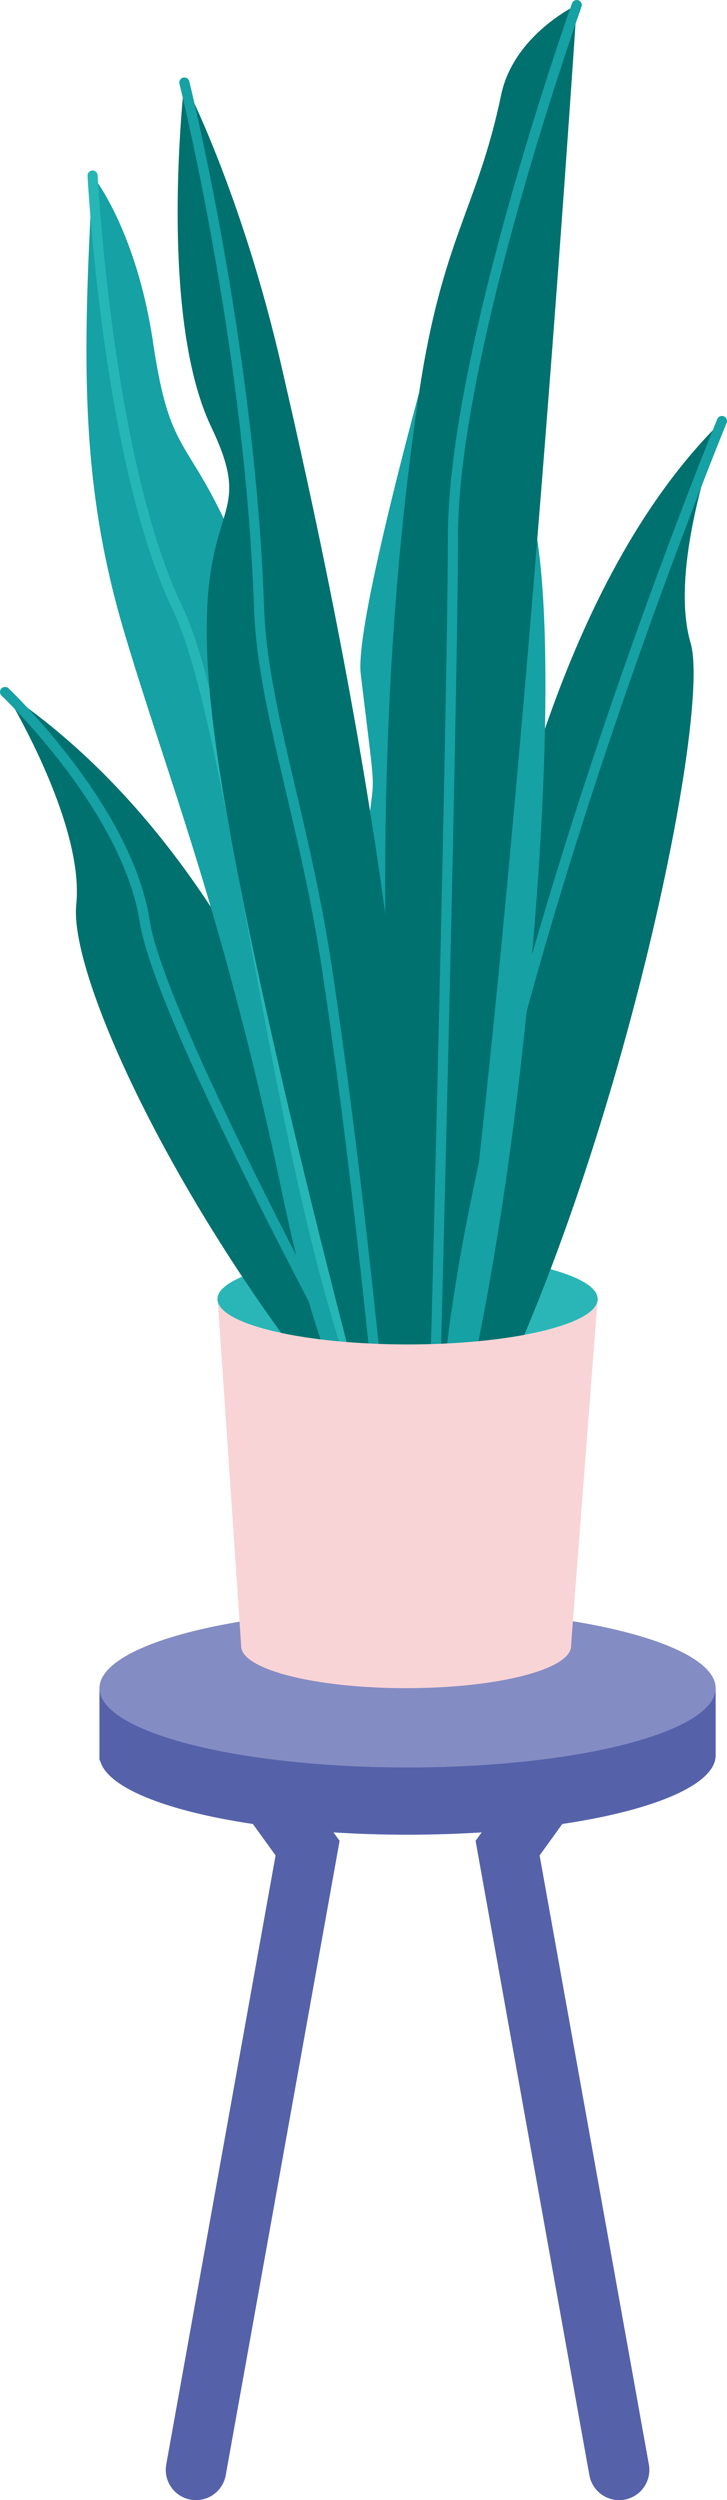 <?xml version="1.0" encoding="UTF-8"?><svg id="_レイヤー_2" xmlns="http://www.w3.org/2000/svg" viewBox="0 0 99.34 341.35"><defs><style>.cls-1{stroke:#27b6b6;}.cls-1,.cls-2,.cls-3{fill:none;stroke-linecap:round;stroke-miterlimit:10;}.cls-1,.cls-3{stroke-width:1.38px;}.cls-4{fill:#2ab6b7;}.cls-2{stroke:#5562aa;stroke-width:8.26px;}.cls-5{fill:#00716f;}.cls-6{fill:#f9d4d6;}.cls-7{fill:#5562aa;}.cls-3{stroke:#16a1a4;}.cls-8{fill:#848cc4;}.cls-9{fill:#16a1a4;}</style></defs><g id="_レイヤー_1-2"><polyline class="cls-2" points="82.15 234.62 69.36 252.33 84.6 337.22"/><polyline class="cls-2" points="29.23 234.62 42.03 252.33 26.78 337.22"/><ellipse class="cls-7" cx="55.69" cy="239.67" rx="42.1" ry="10.83"/><polygon class="cls-7" points="97.79 239.67 13.59 240.36 13.59 230.49 97.79 230.49 97.79 239.67"/><ellipse class="cls-8" cx="55.69" cy="230.49" rx="42.1" ry="10.83"/><path class="cls-4" d="M81.67,177.37c0,3.42-11.63,6.19-25.98,6.19s-25.98-2.77-25.98-6.19,11.63-6.19,25.98-6.19,25.98,2.77,25.98,6.19Z"/><path class="cls-5" d="M58.99,206.71s-1.63-108.72,39.66-149.23c0,0-7.49,19.42-4.28,30.32,3.21,10.9-12.91,84.96-35.39,118.91Z"/><path class="cls-5" d="M57.37,204.77S48.67,126.78.69,94.48c0,0,10.9,17.73,9.73,29.03-1.17,11.3,18.66,51.98,46.95,81.27Z"/><path class="cls-3" d="M.69,94.48s16.67,15.79,19.08,31.28c2.41,15.48,36.78,77.18,36.78,77.18"/><path class="cls-9" d="M61.74,37.53s2.75,11.03,10.09,29.55c7.34,18.52-1.38,110.73-12.85,139.63,0,0-10.55-34.87-9.63-72.95.92-38.08,3.1-15.48-.06-41.75-.98-8.18,12.44-54.48,12.44-54.48Z"/><path class="cls-9" d="M12.65,23.97s5.96,7.29,8.26,22.76c2.29,15.46,4.59,12.71,10.55,26.02,5.96,13.3,17.43,126.17,27.53,133.96,0,0-11.93-3.21-20.19-42.67-8.26-39.46-15.93-57.82-21.9-77.98-5.96-20.16-5.63-37.01-4.25-62.1Z"/><path class="cls-1" d="M12.65,23.97s2.01,39.11,11.62,59.09c9.61,19.98,15.68,105.62,34.72,123.65"/><path class="cls-5" d="M25.19,11.27s7.8,14.87,13.3,38.86c5.5,23.99,25.46,110.47,15.14,156.58,0,0-18.38-66.05-23.88-103.21-5.51-37.16,6.45-29.84-.89-45.21-7.34-15.37-3.67-47.03-3.67-47.03Z"/><path class="cls-5" d="M78.81.69s-9.51,146.84-19.83,206.02c0,0-13.07-77.17-1.71-153.09,3.16-21.12,7.97-25.14,11.2-40.63,1.72-8.27,10.34-12.3,10.34-12.3Z"/><path class="cls-3" d="M25.19,11.27s8.98,35.98,10.21,71.79c.46,13.42,6.19,28.7,9.26,49.04,5.12,33.92,8.44,72.67,8.44,72.67"/><path class="cls-3" d="M78.81.69s-16.9,47.3-16.92,72.53c-.03,25.23-2.9,133.49-2.9,133.49"/><path class="cls-3" d="M98.65,57.48s-39.67,96.27-38,146.61"/><path class="cls-6" d="M81.64,177.7c-.3,4.02-3.61,46.8-3.61,47.04,0,3.19-10.07,5.75-22.54,5.75s-22.54-2.56-22.54-5.75c0-.41-2.92-43.02-3.19-47.04.69,3.25,12.03,5.86,25.96,5.86s25.24-2.62,25.93-5.86Z"/></g></svg>
